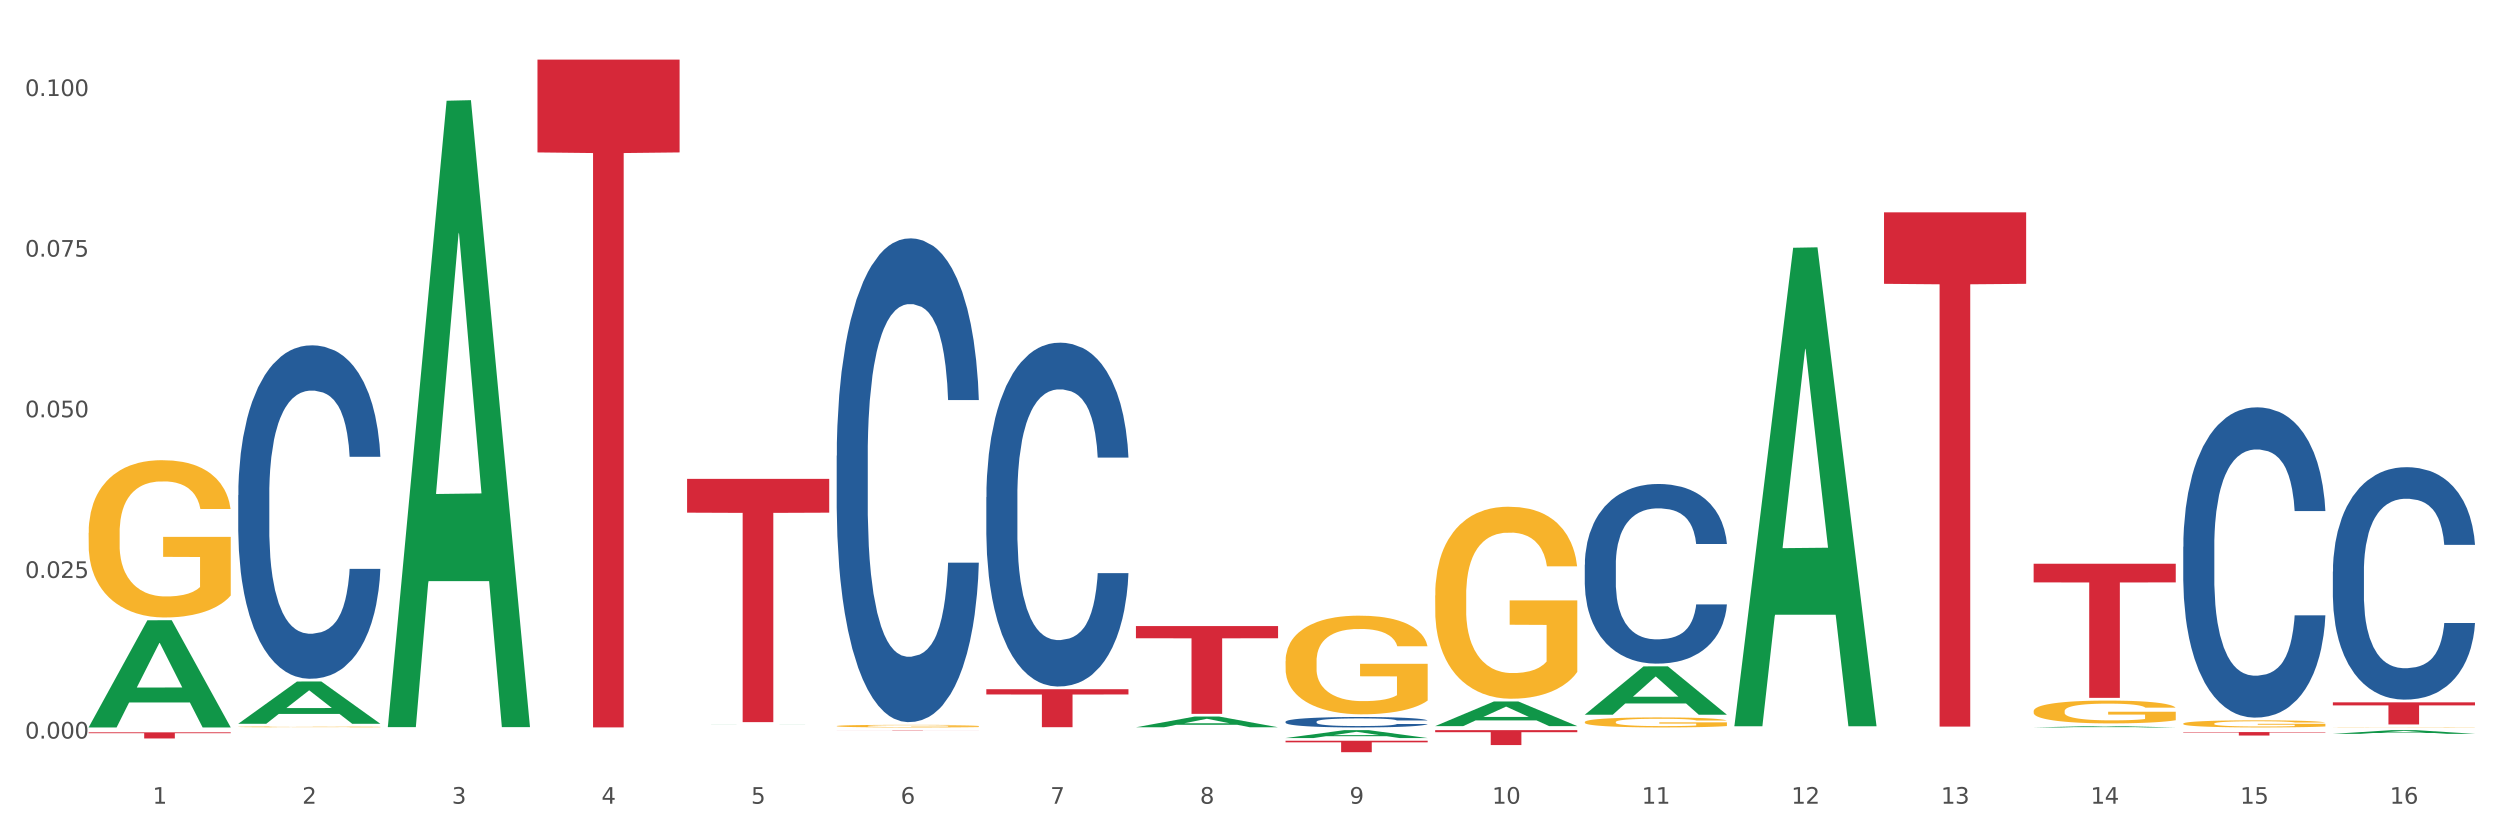 <?xml version="1.0" encoding="utf-8" standalone="no"?>
<!DOCTYPE svg PUBLIC "-//W3C//DTD SVG 1.1//EN"
  "http://www.w3.org/Graphics/SVG/1.1/DTD/svg11.dtd">
<svg xmlns:xlink="http://www.w3.org/1999/xlink" width="1080pt" height="360pt" viewBox="0 0 1080 360" xmlns="http://www.w3.org/2000/svg" version="1.1">
 <rect x="0" y="0" width="1080" height="360" fill="#333333" stroke="none"/>
 <defs>
  <style type="text/css">*{stroke-linejoin: round; stroke-linecap: butt}</style>
 </defs>
 <g id="figure_1">
  <g id="patch_1">
   <path d="M 0 360 
L 1080 360 
L 1080 0 
L 0 0 
z
" style="fill: #ffffff; stroke: #ffffff; stroke-linejoin: miter"/>
  </g>
  <g id="axes_1">
   <g id="matplotlib.axis_1">
    <g id="xtick_1">
     <g id="text_1">
      <!-- 1 -->
      <g style="fill: #4d4d4d" transform="translate(65.93 347.204) scale(0.096 -0.096)">
       <defs>
        <path id="DejaVuSans-31" d="M 794 531 
L 1825 531 
L 1825 4091 
L 703 3866 
L 703 4441 
L 1819 4666 
L 2450 4666 
L 2450 531 
L 3481 531 
L 3481 0 
L 794 0 
L 794 531 
z
" transform="scale(0.016)"/>
       </defs>
       <use xlink:href="#DejaVuSans-31"/>
      </g>
     </g>
    </g>
    <g id="xtick_2">
     <g id="text_2">
      <!-- 2 -->
      <g style="fill: #4d4d4d" transform="translate(130.565 347.204) scale(0.096 -0.096)">
       <defs>
        <path id="DejaVuSans-32" d="M 1228 531 
L 3431 531 
L 3431 0 
L 469 0 
L 469 531 
Q 828 903 1448 1529 
Q 2069 2156 2228 2338 
Q 2531 2678 2651 2914 
Q 2772 3150 2772 3378 
Q 2772 3750 2511 3984 
Q 2250 4219 1831 4219 
Q 1534 4219 1204 4116 
Q 875 4013 500 3803 
L 500 4441 
Q 881 4594 1212 4672 
Q 1544 4750 1819 4750 
Q 2544 4750 2975 4387 
Q 3406 4025 3406 3419 
Q 3406 3131 3298 2873 
Q 3191 2616 2906 2266 
Q 2828 2175 2409 1742 
Q 1991 1309 1228 531 
z
" transform="scale(0.016)"/>
       </defs>
       <use xlink:href="#DejaVuSans-32"/>
      </g>
     </g>
    </g>
    <g id="xtick_3">
     <g id="text_3">
      <!-- 3 -->
      <g style="fill: #4d4d4d" transform="translate(195.199 347.204) scale(0.096 -0.096)">
       <defs>
        <path id="DejaVuSans-33" d="M 2597 2516 
Q 3050 2419 3304 2112 
Q 3559 1806 3559 1356 
Q 3559 666 3084 287 
Q 2609 -91 1734 -91 
Q 1441 -91 1130 -33 
Q 819 25 488 141 
L 488 750 
Q 750 597 1062 519 
Q 1375 441 1716 441 
Q 2309 441 2620 675 
Q 2931 909 2931 1356 
Q 2931 1769 2642 2001 
Q 2353 2234 1838 2234 
L 1294 2234 
L 1294 2753 
L 1863 2753 
Q 2328 2753 2575 2939 
Q 2822 3125 2822 3475 
Q 2822 3834 2567 4026 
Q 2313 4219 1838 4219 
Q 1578 4219 1281 4162 
Q 984 4106 628 3988 
L 628 4550 
Q 988 4650 1302 4700 
Q 1616 4750 1894 4750 
Q 2613 4750 3031 4423 
Q 3450 4097 3450 3541 
Q 3450 3153 3228 2886 
Q 3006 2619 2597 2516 
z
" transform="scale(0.016)"/>
       </defs>
       <use xlink:href="#DejaVuSans-33"/>
      </g>
     </g>
    </g>
    <g id="xtick_4">
     <g id="text_4">
      <!-- 4 -->
      <g style="fill: #4d4d4d" transform="translate(259.833 347.204) scale(0.096 -0.096)">
       <defs>
        <path id="DejaVuSans-34" d="M 2419 4116 
L 825 1625 
L 2419 1625 
L 2419 4116 
z
M 2253 4666 
L 3047 4666 
L 3047 1625 
L 3713 1625 
L 3713 1100 
L 3047 1100 
L 3047 0 
L 2419 0 
L 2419 1100 
L 313 1100 
L 313 1709 
L 2253 4666 
z
" transform="scale(0.016)"/>
       </defs>
       <use xlink:href="#DejaVuSans-34"/>
      </g>
     </g>
    </g>
    <g id="xtick_5">
     <g id="text_5">
      <!-- 5 -->
      <g style="fill: #4d4d4d" transform="translate(324.467 347.204) scale(0.096 -0.096)">
       <defs>
        <path id="DejaVuSans-35" d="M 691 4666 
L 3169 4666 
L 3169 4134 
L 1269 4134 
L 1269 2991 
Q 1406 3038 1543 3061 
Q 1681 3084 1819 3084 
Q 2600 3084 3056 2656 
Q 3513 2228 3513 1497 
Q 3513 744 3044 326 
Q 2575 -91 1722 -91 
Q 1428 -91 1123 -41 
Q 819 9 494 109 
L 494 744 
Q 775 591 1075 516 
Q 1375 441 1709 441 
Q 2250 441 2565 725 
Q 2881 1009 2881 1497 
Q 2881 1984 2565 2268 
Q 2250 2553 1709 2553 
Q 1456 2553 1204 2497 
Q 953 2441 691 2322 
L 691 4666 
z
" transform="scale(0.016)"/>
       </defs>
       <use xlink:href="#DejaVuSans-35"/>
      </g>
     </g>
    </g>
    <g id="xtick_6">
     <g id="text_6">
      <!-- 6 -->
      <g style="fill: #4d4d4d" transform="translate(389.102 347.204) scale(0.096 -0.096)">
       <defs>
        <path id="DejaVuSans-36" d="M 2113 2584 
Q 1688 2584 1439 2293 
Q 1191 2003 1191 1497 
Q 1191 994 1439 701 
Q 1688 409 2113 409 
Q 2538 409 2786 701 
Q 3034 994 3034 1497 
Q 3034 2003 2786 2293 
Q 2538 2584 2113 2584 
z
M 3366 4563 
L 3366 3988 
Q 3128 4100 2886 4159 
Q 2644 4219 2406 4219 
Q 1781 4219 1451 3797 
Q 1122 3375 1075 2522 
Q 1259 2794 1537 2939 
Q 1816 3084 2150 3084 
Q 2853 3084 3261 2657 
Q 3669 2231 3669 1497 
Q 3669 778 3244 343 
Q 2819 -91 2113 -91 
Q 1303 -91 875 529 
Q 447 1150 447 2328 
Q 447 3434 972 4092 
Q 1497 4750 2381 4750 
Q 2619 4750 2861 4703 
Q 3103 4656 3366 4563 
z
" transform="scale(0.016)"/>
       </defs>
       <use xlink:href="#DejaVuSans-36"/>
      </g>
     </g>
    </g>
    <g id="xtick_7">
     <g id="text_7">
      <!-- 7 -->
      <g style="fill: #4d4d4d" transform="translate(453.736 347.204) scale(0.096 -0.096)">
       <defs>
        <path id="DejaVuSans-37" d="M 525 4666 
L 3525 4666 
L 3525 4397 
L 1831 0 
L 1172 0 
L 2766 4134 
L 525 4134 
L 525 4666 
z
" transform="scale(0.016)"/>
       </defs>
       <use xlink:href="#DejaVuSans-37"/>
      </g>
     </g>
    </g>
    <g id="xtick_8">
     <g id="text_8">
      <!-- 8 -->
      <g style="fill: #4d4d4d" transform="translate(518.37 347.204) scale(0.096 -0.096)">
       <defs>
        <path id="DejaVuSans-38" d="M 2034 2216 
Q 1584 2216 1326 1975 
Q 1069 1734 1069 1313 
Q 1069 891 1326 650 
Q 1584 409 2034 409 
Q 2484 409 2743 651 
Q 3003 894 3003 1313 
Q 3003 1734 2745 1975 
Q 2488 2216 2034 2216 
z
M 1403 2484 
Q 997 2584 770 2862 
Q 544 3141 544 3541 
Q 544 4100 942 4425 
Q 1341 4750 2034 4750 
Q 2731 4750 3128 4425 
Q 3525 4100 3525 3541 
Q 3525 3141 3298 2862 
Q 3072 2584 2669 2484 
Q 3125 2378 3379 2068 
Q 3634 1759 3634 1313 
Q 3634 634 3220 271 
Q 2806 -91 2034 -91 
Q 1263 -91 848 271 
Q 434 634 434 1313 
Q 434 1759 690 2068 
Q 947 2378 1403 2484 
z
M 1172 3481 
Q 1172 3119 1398 2916 
Q 1625 2713 2034 2713 
Q 2441 2713 2670 2916 
Q 2900 3119 2900 3481 
Q 2900 3844 2670 4047 
Q 2441 4250 2034 4250 
Q 1625 4250 1398 4047 
Q 1172 3844 1172 3481 
z
" transform="scale(0.016)"/>
       </defs>
       <use xlink:href="#DejaVuSans-38"/>
      </g>
     </g>
    </g>
    <g id="xtick_9">
     <g id="text_9">
      <!-- 9 -->
      <g style="fill: #4d4d4d" transform="translate(583.005 347.204) scale(0.096 -0.096)">
       <defs>
        <path id="DejaVuSans-39" d="M 703 97 
L 703 672 
Q 941 559 1184 500 
Q 1428 441 1663 441 
Q 2288 441 2617 861 
Q 2947 1281 2994 2138 
Q 2813 1869 2534 1725 
Q 2256 1581 1919 1581 
Q 1219 1581 811 2004 
Q 403 2428 403 3163 
Q 403 3881 828 4315 
Q 1253 4750 1959 4750 
Q 2769 4750 3195 4129 
Q 3622 3509 3622 2328 
Q 3622 1225 3098 567 
Q 2575 -91 1691 -91 
Q 1453 -91 1209 -44 
Q 966 3 703 97 
z
M 1959 2075 
Q 2384 2075 2632 2365 
Q 2881 2656 2881 3163 
Q 2881 3666 2632 3958 
Q 2384 4250 1959 4250 
Q 1534 4250 1286 3958 
Q 1038 3666 1038 3163 
Q 1038 2656 1286 2365 
Q 1534 2075 1959 2075 
z
" transform="scale(0.016)"/>
       </defs>
       <use xlink:href="#DejaVuSans-39"/>
      </g>
     </g>
    </g>
    <g id="xtick_10">
     <g id="text_10">
      <!-- 10 -->
      <g style="fill: #4d4d4d" transform="translate(644.585 347.204) scale(0.096 -0.096)">
       <defs>
        <path id="DejaVuSans-30" d="M 2034 4250 
Q 1547 4250 1301 3770 
Q 1056 3291 1056 2328 
Q 1056 1369 1301 889 
Q 1547 409 2034 409 
Q 2525 409 2770 889 
Q 3016 1369 3016 2328 
Q 3016 3291 2770 3770 
Q 2525 4250 2034 4250 
z
M 2034 4750 
Q 2819 4750 3233 4129 
Q 3647 3509 3647 2328 
Q 3647 1150 3233 529 
Q 2819 -91 2034 -91 
Q 1250 -91 836 529 
Q 422 1150 422 2328 
Q 422 3509 836 4129 
Q 1250 4750 2034 4750 
z
" transform="scale(0.016)"/>
       </defs>
       <use xlink:href="#DejaVuSans-31"/>
       <use xlink:href="#DejaVuSans-30" transform="translate(63.623 0)"/>
      </g>
     </g>
    </g>
    <g id="xtick_11">
     <g id="text_11">
      <!-- 11 -->
      <g style="fill: #4d4d4d" transform="translate(709.219 347.204) scale(0.096 -0.096)">
       <use xlink:href="#DejaVuSans-31"/>
       <use xlink:href="#DejaVuSans-31" transform="translate(63.623 0)"/>
      </g>
     </g>
    </g>
    <g id="xtick_12">
     <g id="text_12">
      <!-- 12 -->
      <g style="fill: #4d4d4d" transform="translate(773.854 347.204) scale(0.096 -0.096)">
       <use xlink:href="#DejaVuSans-31"/>
       <use xlink:href="#DejaVuSans-32" transform="translate(63.623 0)"/>
      </g>
     </g>
    </g>
    <g id="xtick_13">
     <g id="text_13">
      <!-- 13 -->
      <g style="fill: #4d4d4d" transform="translate(838.488 347.204) scale(0.096 -0.096)">
       <use xlink:href="#DejaVuSans-31"/>
       <use xlink:href="#DejaVuSans-33" transform="translate(63.623 0)"/>
      </g>
     </g>
    </g>
    <g id="xtick_14">
     <g id="text_14">
      <!-- 14 -->
      <g style="fill: #4d4d4d" transform="translate(903.122 347.204) scale(0.096 -0.096)">
       <use xlink:href="#DejaVuSans-31"/>
       <use xlink:href="#DejaVuSans-34" transform="translate(63.623 0)"/>
      </g>
     </g>
    </g>
    <g id="xtick_15">
     <g id="text_15">
      <!-- 15 -->
      <g style="fill: #4d4d4d" transform="translate(967.756 347.204) scale(0.096 -0.096)">
       <use xlink:href="#DejaVuSans-31"/>
       <use xlink:href="#DejaVuSans-35" transform="translate(63.623 0)"/>
      </g>
     </g>
    </g>
    <g id="xtick_16">
     <g id="text_16">
      <!-- 16 -->
      <g style="fill: #4d4d4d" transform="translate(1032.391 347.204) scale(0.096 -0.096)">
       <use xlink:href="#DejaVuSans-31"/>
       <use xlink:href="#DejaVuSans-36" transform="translate(63.623 0)"/>
      </g>
     </g>
    </g>
    <g id="xtick_17"/>
    <g id="xtick_18"/>
    <g id="xtick_19"/>
    <g id="xtick_20"/>
    <g id="xtick_21"/>
    <g id="xtick_22"/>
    <g id="xtick_23"/>
    <g id="xtick_24"/>
    <g id="xtick_25"/>
    <g id="xtick_26"/>
    <g id="xtick_27"/>
    <g id="xtick_28"/>
    <g id="xtick_29"/>
    <g id="xtick_30"/>
    <g id="xtick_31"/>
   </g>
   <g id="matplotlib.axis_2">
    <g id="ytick_1">
     <g id="text_17">
      <!-- 0.000 -->
      <g style="fill: #4d4d4d" transform="translate(10.8 319.065) scale(0.096 -0.096)">
       <defs>
        <path id="DejaVuSans-2e" d="M 684 794 
L 1344 794 
L 1344 0 
L 684 0 
L 684 794 
z
" transform="scale(0.016)"/>
       </defs>
       <use xlink:href="#DejaVuSans-30"/>
       <use xlink:href="#DejaVuSans-2e" transform="translate(63.623 0)"/>
       <use xlink:href="#DejaVuSans-30" transform="translate(95.41 0)"/>
       <use xlink:href="#DejaVuSans-30" transform="translate(159.033 0)"/>
       <use xlink:href="#DejaVuSans-30" transform="translate(222.656 0)"/>
      </g>
     </g>
    </g>
    <g id="ytick_2">
     <g id="text_18">
      <!-- 0.025 -->
      <g style="fill: #4d4d4d" transform="translate(10.8 249.667) scale(0.096 -0.096)">
       <use xlink:href="#DejaVuSans-30"/>
       <use xlink:href="#DejaVuSans-2e" transform="translate(63.623 0)"/>
       <use xlink:href="#DejaVuSans-30" transform="translate(95.41 0)"/>
       <use xlink:href="#DejaVuSans-32" transform="translate(159.033 0)"/>
       <use xlink:href="#DejaVuSans-35" transform="translate(222.656 0)"/>
      </g>
     </g>
    </g>
    <g id="ytick_3">
     <g id="text_19">
      <!-- 0.050 -->
      <g style="fill: #4d4d4d" transform="translate(10.8 180.269) scale(0.096 -0.096)">
       <use xlink:href="#DejaVuSans-30"/>
       <use xlink:href="#DejaVuSans-2e" transform="translate(63.623 0)"/>
       <use xlink:href="#DejaVuSans-30" transform="translate(95.41 0)"/>
       <use xlink:href="#DejaVuSans-35" transform="translate(159.033 0)"/>
       <use xlink:href="#DejaVuSans-30" transform="translate(222.656 0)"/>
      </g>
     </g>
    </g>
    <g id="ytick_4">
     <g id="text_20">
      <!-- 0.075 -->
      <g style="fill: #4d4d4d" transform="translate(10.8 110.871) scale(0.096 -0.096)">
       <use xlink:href="#DejaVuSans-30"/>
       <use xlink:href="#DejaVuSans-2e" transform="translate(63.623 0)"/>
       <use xlink:href="#DejaVuSans-30" transform="translate(95.41 0)"/>
       <use xlink:href="#DejaVuSans-37" transform="translate(159.033 0)"/>
       <use xlink:href="#DejaVuSans-35" transform="translate(222.656 0)"/>
      </g>
     </g>
    </g>
    <g id="ytick_5">
     <g id="text_21">
      <!-- 0.100 -->
      <g style="fill: #4d4d4d" transform="translate(10.8 41.473) scale(0.096 -0.096)">
       <use xlink:href="#DejaVuSans-30"/>
       <use xlink:href="#DejaVuSans-2e" transform="translate(63.623 0)"/>
       <use xlink:href="#DejaVuSans-31" transform="translate(95.41 0)"/>
       <use xlink:href="#DejaVuSans-30" transform="translate(159.033 0)"/>
       <use xlink:href="#DejaVuSans-30" transform="translate(222.656 0)"/>
      </g>
     </g>
    </g>
    <g id="ytick_6"/>
    <g id="ytick_7"/>
    <g id="ytick_8"/>
    <g id="ytick_9"/>
   </g>
   <g id="PolyCollection_1">
    <path d="M 38.283 314.172 
L 38.346 314.128 
L 63.667 267.959 
L 74.175 267.915 
L 99.686 314.259 
L 87.532 314.259 
L 82.024 303.467 
L 55.881 303.467 
L 55.691 303.641 
L 50.374 314.259 
L 38.283 314.259 
L 38.283 314.172 
L 59.173 297.027 
L 78.733 296.983 
L 69.048 277.793 
L 68.921 277.706 
L 68.794 277.837 
L 59.109 296.983 
L 59.173 297.027 
L 38.283 314.172 
z
" clip-path="url(#pfbbd140113)" style="fill: #109648"/>
    <path d="M 38.283 230.2 
L 38.355 230.138 
L 38.355 227.904 
L 38.5 225.98 
L 39.225 221.325 
L 40.313 217.477 
L 41.11 215.429 
L 41.908 213.753 
L 42.85 212.078 
L 44.01 210.34 
L 46.112 207.795 
L 47.417 206.492 
L 49.012 205.126 
L 51.912 203.14 
L 54.014 202.023 
L 56.189 201.092 
L 59.741 199.975 
L 62.061 199.478 
L 64.526 199.106 
L 67.498 198.858 
L 69.745 198.796 
L 74.675 198.982 
L 78.88 199.54 
L 80.91 199.975 
L 83.519 200.72 
L 84.897 201.216 
L 87.144 202.209 
L 89.464 203.513 
L 91.059 204.63 
L 93.451 206.74 
L 95.263 208.85 
L 96.931 211.457 
L 97.801 213.257 
L 98.453 214.933 
L 99.033 216.857 
L 99.613 219.898 
L 86.564 219.898 
L 86.057 217.725 
L 85.259 215.677 
L 84.099 213.691 
L 83.084 212.45 
L 81.345 210.898 
L 79.75 209.905 
L 78.082 209.16 
L 76.052 208.54 
L 74.458 208.23 
L 72.21 207.981 
L 67.788 208.043 
L 64.816 208.54 
L 62.786 209.16 
L 61.481 209.719 
L 60.321 210.34 
L 59.016 211.209 
L 57.494 212.512 
L 56.407 213.691 
L 55.319 215.181 
L 54.449 216.67 
L 53.652 218.408 
L 52.999 220.27 
L 52.492 222.194 
L 52.057 224.553 
L 51.694 228.463 
L 51.694 236.966 
L 51.839 238.89 
L 52.202 241.434 
L 52.637 243.358 
L 53.362 245.655 
L 54.014 247.206 
L 55.247 249.441 
L 56.624 251.303 
L 57.711 252.482 
L 58.799 253.475 
L 60.684 254.84 
L 62.786 255.957 
L 64.598 256.64 
L 67.063 257.261 
L 68.731 257.509 
L 70.18 257.633 
L 73.733 257.633 
L 76.27 257.447 
L 79.097 257.012 
L 81.272 256.454 
L 83.084 255.771 
L 85.114 254.654 
L 86.419 253.599 
L 86.419 240.627 
L 70.47 240.565 
L 70.47 231.938 
L 99.686 231.938 
L 99.686 257.261 
L 98.453 258.564 
L 97.076 259.743 
L 95.626 260.798 
L 93.451 262.102 
L 90.841 263.343 
L 88.521 264.212 
L 86.057 264.957 
L 83.157 265.639 
L 79.387 266.26 
L 77.067 266.508 
L 74.168 266.695 
L 70.76 266.757 
L 67.788 266.633 
L 64.888 266.322 
L 61.844 265.764 
L 58.871 264.957 
L 56.624 264.15 
L 54.377 263.157 
L 51.984 261.854 
L 50.1 260.612 
L 48.65 259.495 
L 47.055 258.068 
L 45.315 256.206 
L 44.01 254.53 
L 42.85 252.792 
L 41.618 250.558 
L 40.748 248.634 
L 39.878 246.213 
L 39.37 244.413 
L 38.79 241.62 
L 38.355 237.71 
L 38.283 230.2 
z
" clip-path="url(#pfbbd140113)" style="fill: #f7b32b"/>
    <path d="M 102.917 314.009 
L 102.99 314.008 
L 102.99 313.997 
L 103.135 313.987 
L 103.86 313.963 
L 104.947 313.943 
L 105.745 313.932 
L 106.542 313.923 
L 107.484 313.914 
L 108.644 313.905 
L 110.747 313.892 
L 112.052 313.885 
L 113.646 313.878 
L 116.546 313.868 
L 118.649 313.862 
L 120.823 313.857 
L 124.376 313.851 
L 126.695 313.849 
L 129.16 313.847 
L 132.132 313.846 
L 134.38 313.845 
L 139.309 313.846 
L 143.514 313.849 
L 145.544 313.851 
L 148.154 313.855 
L 149.531 313.858 
L 151.778 313.863 
L 154.098 313.87 
L 155.693 313.876 
L 158.085 313.887 
L 159.898 313.898 
L 161.565 313.911 
L 162.435 313.921 
L 163.087 313.929 
L 163.667 313.939 
L 164.247 313.955 
L 151.198 313.955 
L 150.691 313.944 
L 149.894 313.933 
L 148.734 313.923 
L 147.719 313.916 
L 145.979 313.908 
L 144.384 313.903 
L 142.717 313.899 
L 140.687 313.896 
L 139.092 313.894 
L 136.845 313.893 
L 132.422 313.893 
L 129.45 313.896 
L 127.42 313.899 
L 126.115 313.902 
L 124.956 313.905 
L 123.651 313.91 
L 122.128 313.917 
L 121.041 313.923 
L 119.953 313.931 
L 119.083 313.938 
L 118.286 313.947 
L 117.634 313.957 
L 117.126 313.967 
L 116.691 313.979 
L 116.329 314 
L 116.329 314.044 
L 116.474 314.054 
L 116.836 314.067 
L 117.271 314.077 
L 117.996 314.089 
L 118.649 314.097 
L 119.881 314.109 
L 121.258 314.119 
L 122.346 314.125 
L 123.433 314.13 
L 125.318 314.137 
L 127.42 314.143 
L 129.233 314.146 
L 131.697 314.15 
L 133.365 314.151 
L 134.815 314.151 
L 138.367 314.151 
L 140.904 314.15 
L 143.732 314.148 
L 145.906 314.145 
L 147.719 314.142 
L 149.749 314.136 
L 151.053 314.13 
L 151.053 314.063 
L 135.105 314.063 
L 135.105 314.018 
L 164.32 314.018 
L 164.32 314.15 
L 163.087 314.156 
L 161.71 314.162 
L 160.26 314.168 
L 158.085 314.175 
L 155.476 314.181 
L 153.156 314.186 
L 150.691 314.19 
L 147.791 314.193 
L 144.022 314.196 
L 141.702 314.198 
L 138.802 314.199 
L 135.395 314.199 
L 132.422 314.198 
L 129.523 314.197 
L 126.478 314.194 
L 123.506 314.19 
L 121.258 314.185 
L 119.011 314.18 
L 116.619 314.173 
L 114.734 314.167 
L 113.284 314.161 
L 111.689 314.154 
L 109.949 314.144 
L 108.644 314.135 
L 107.484 314.126 
L 106.252 314.115 
L 105.382 314.105 
L 104.512 314.092 
L 104.005 314.083 
L 103.425 314.068 
L 102.99 314.048 
L 102.917 314.009 
z
" clip-path="url(#pfbbd140113)" style="fill: #f7b32b"/>
    <path d="M 361.454 313.652 
L 361.527 313.651 
L 361.527 313.614 
L 361.672 313.582 
L 362.397 313.504 
L 363.484 313.44 
L 364.282 313.406 
L 365.079 313.378 
L 366.022 313.351 
L 367.182 313.322 
L 369.284 313.28 
L 370.589 313.258 
L 372.184 313.235 
L 375.083 313.202 
L 377.186 313.184 
L 379.361 313.168 
L 382.913 313.15 
L 385.233 313.141 
L 387.697 313.135 
L 390.67 313.131 
L 392.917 313.13 
L 397.847 313.133 
L 402.051 313.142 
L 404.081 313.15 
L 406.691 313.162 
L 408.068 313.17 
L 410.316 313.187 
L 412.635 313.208 
L 414.23 313.227 
L 416.623 313.262 
L 418.435 313.297 
L 420.102 313.34 
L 420.972 313.37 
L 421.625 313.398 
L 422.205 313.43 
L 422.785 313.481 
L 409.736 313.481 
L 409.228 313.444 
L 408.431 313.41 
L 407.271 313.377 
L 406.256 313.357 
L 404.516 313.331 
L 402.921 313.315 
L 401.254 313.302 
L 399.224 313.292 
L 397.629 313.287 
L 395.382 313.283 
L 390.96 313.284 
L 387.987 313.292 
L 385.958 313.302 
L 384.653 313.311 
L 383.493 313.322 
L 382.188 313.336 
L 380.665 313.358 
L 379.578 313.377 
L 378.491 313.402 
L 377.621 313.427 
L 376.823 313.456 
L 376.171 313.487 
L 375.663 313.519 
L 375.228 313.558 
L 374.866 313.623 
L 374.866 313.764 
L 375.011 313.796 
L 375.373 313.838 
L 375.808 313.87 
L 376.533 313.908 
L 377.186 313.934 
L 378.418 313.971 
L 379.796 314.002 
L 380.883 314.022 
L 381.97 314.038 
L 383.855 314.061 
L 385.958 314.079 
L 387.77 314.091 
L 390.235 314.101 
L 391.902 314.105 
L 393.352 314.107 
L 396.904 314.107 
L 399.441 314.104 
L 402.269 314.097 
L 404.444 314.088 
L 406.256 314.076 
L 408.286 314.058 
L 409.591 314.04 
L 409.591 313.825 
L 393.642 313.824 
L 393.642 313.681 
L 422.857 313.681 
L 422.857 314.101 
L 421.625 314.123 
L 420.247 314.142 
L 418.797 314.16 
L 416.623 314.182 
L 414.013 314.202 
L 411.693 314.217 
L 409.228 314.229 
L 406.328 314.24 
L 402.559 314.251 
L 400.239 314.255 
L 397.339 314.258 
L 393.932 314.259 
L 390.96 314.257 
L 388.06 314.252 
L 385.015 314.242 
L 382.043 314.229 
L 379.796 314.216 
L 377.548 314.199 
L 375.156 314.177 
L 373.271 314.157 
L 371.821 314.138 
L 370.226 314.115 
L 368.486 314.084 
L 367.182 314.056 
L 366.022 314.027 
L 364.789 313.99 
L 363.919 313.958 
L 363.049 313.918 
L 362.542 313.888 
L 361.962 313.841 
L 361.527 313.776 
L 361.454 313.652 
z
" clip-path="url(#pfbbd140113)" style="fill: #f7b32b"/>
    <path d="M 555.357 285.659 
L 555.43 285.62 
L 555.43 284.219 
L 555.575 283.012 
L 556.3 280.093 
L 557.387 277.679 
L 558.185 276.395 
L 558.982 275.344 
L 559.924 274.293 
L 561.084 273.203 
L 563.187 271.607 
L 564.492 270.789 
L 566.086 269.933 
L 568.986 268.688 
L 571.089 267.987 
L 573.263 267.403 
L 576.816 266.702 
L 579.135 266.391 
L 581.6 266.157 
L 584.573 266.002 
L 586.82 265.963 
L 591.749 266.079 
L 595.954 266.43 
L 597.984 266.702 
L 600.594 267.169 
L 601.971 267.481 
L 604.218 268.104 
L 606.538 268.921 
L 608.133 269.622 
L 610.525 270.945 
L 612.338 272.269 
L 614.005 273.904 
L 614.875 275.032 
L 615.528 276.083 
L 616.107 277.29 
L 616.687 279.197 
L 603.638 279.197 
L 603.131 277.835 
L 602.334 276.55 
L 601.174 275.305 
L 600.159 274.526 
L 598.419 273.553 
L 596.824 272.93 
L 595.157 272.463 
L 593.127 272.074 
L 591.532 271.879 
L 589.285 271.724 
L 584.862 271.763 
L 581.89 272.074 
L 579.86 272.463 
L 578.555 272.814 
L 577.396 273.203 
L 576.091 273.748 
L 574.568 274.565 
L 573.481 275.305 
L 572.393 276.239 
L 571.524 277.173 
L 570.726 278.263 
L 570.074 279.431 
L 569.566 280.638 
L 569.131 282.117 
L 568.769 284.569 
L 568.769 289.902 
L 568.914 291.109 
L 569.276 292.704 
L 569.711 293.911 
L 570.436 295.351 
L 571.089 296.325 
L 572.321 297.726 
L 573.698 298.894 
L 574.786 299.633 
L 575.873 300.256 
L 577.758 301.112 
L 579.86 301.813 
L 581.673 302.241 
L 584.138 302.63 
L 585.805 302.786 
L 587.255 302.864 
L 590.807 302.864 
L 593.344 302.747 
L 596.172 302.475 
L 598.346 302.124 
L 600.159 301.696 
L 602.189 300.996 
L 603.494 300.334 
L 603.494 292.198 
L 587.545 292.16 
L 587.545 286.749 
L 616.76 286.749 
L 616.76 302.63 
L 615.528 303.448 
L 614.15 304.187 
L 612.7 304.849 
L 610.525 305.667 
L 607.916 306.445 
L 605.596 306.99 
L 603.131 307.457 
L 600.231 307.885 
L 596.462 308.275 
L 594.142 308.43 
L 591.242 308.547 
L 587.835 308.586 
L 584.862 308.508 
L 581.963 308.314 
L 578.918 307.963 
L 575.946 307.457 
L 573.698 306.951 
L 571.451 306.328 
L 569.059 305.511 
L 567.174 304.732 
L 565.724 304.032 
L 564.129 303.136 
L 562.389 301.969 
L 561.084 300.918 
L 559.924 299.828 
L 558.692 298.427 
L 557.822 297.22 
L 556.952 295.702 
L 556.445 294.573 
L 555.865 292.821 
L 555.43 290.369 
L 555.357 285.659 
z
" clip-path="url(#pfbbd140113)" style="fill: #f7b32b"/>
    <path d="M 619.992 257.237 
L 620.064 257.161 
L 620.064 254.434 
L 620.209 252.085 
L 620.934 246.403 
L 622.021 241.706 
L 622.819 239.205 
L 623.616 237.16 
L 624.559 235.114 
L 625.719 232.993 
L 627.821 229.887 
L 629.126 228.296 
L 630.721 226.629 
L 633.621 224.205 
L 635.723 222.841 
L 637.898 221.705 
L 641.45 220.341 
L 643.77 219.735 
L 646.235 219.28 
L 649.207 218.977 
L 651.454 218.901 
L 656.384 219.129 
L 660.588 219.811 
L 662.618 220.341 
L 665.228 221.25 
L 666.605 221.856 
L 668.853 223.068 
L 671.173 224.659 
L 672.767 226.023 
L 675.16 228.599 
L 676.972 231.175 
L 678.639 234.357 
L 679.509 236.554 
L 680.162 238.599 
L 680.742 240.948 
L 681.322 244.66 
L 668.273 244.66 
L 667.765 242.009 
L 666.968 239.509 
L 665.808 237.084 
L 664.793 235.569 
L 663.053 233.675 
L 661.458 232.463 
L 659.791 231.554 
L 657.761 230.796 
L 656.166 230.417 
L 653.919 230.114 
L 649.497 230.19 
L 646.525 230.796 
L 644.495 231.554 
L 643.19 232.235 
L 642.03 232.993 
L 640.725 234.054 
L 639.203 235.645 
L 638.115 237.084 
L 637.028 238.902 
L 636.158 240.721 
L 635.36 242.842 
L 634.708 245.115 
L 634.201 247.463 
L 633.766 250.342 
L 633.403 255.115 
L 633.403 265.495 
L 633.548 267.843 
L 633.911 270.95 
L 634.346 273.298 
L 635.07 276.101 
L 635.723 277.995 
L 636.955 280.723 
L 638.333 282.996 
L 639.42 284.435 
L 640.508 285.647 
L 642.392 287.314 
L 644.495 288.678 
L 646.307 289.511 
L 648.772 290.269 
L 650.439 290.572 
L 651.889 290.723 
L 655.441 290.723 
L 657.979 290.496 
L 660.806 289.966 
L 662.981 289.284 
L 664.793 288.45 
L 666.823 287.087 
L 668.128 285.799 
L 668.128 269.965 
L 652.179 269.889 
L 652.179 259.358 
L 681.394 259.358 
L 681.394 290.269 
L 680.162 291.86 
L 678.784 293.299 
L 677.335 294.587 
L 675.16 296.178 
L 672.55 297.693 
L 670.23 298.754 
L 667.765 299.663 
L 664.866 300.496 
L 661.096 301.254 
L 658.776 301.557 
L 655.876 301.784 
L 652.469 301.86 
L 649.497 301.709 
L 646.597 301.33 
L 643.552 300.648 
L 640.58 299.663 
L 638.333 298.678 
L 636.085 297.466 
L 633.693 295.875 
L 631.808 294.36 
L 630.358 292.996 
L 628.763 291.254 
L 627.024 288.981 
L 625.719 286.935 
L 624.559 284.814 
L 623.326 282.086 
L 622.456 279.738 
L 621.587 276.783 
L 621.079 274.586 
L 620.499 271.177 
L 620.064 266.404 
L 619.992 257.237 
z
" clip-path="url(#pfbbd140113)" style="fill: #f7b32b"/>
    <path d="M 684.626 311.929 
L 684.698 311.925 
L 684.698 311.782 
L 684.843 311.66 
L 685.568 311.363 
L 686.656 311.118 
L 687.453 310.987 
L 688.251 310.88 
L 689.193 310.773 
L 690.353 310.663 
L 692.455 310.5 
L 693.76 310.417 
L 695.355 310.33 
L 698.255 310.204 
L 700.357 310.132 
L 702.532 310.073 
L 706.084 310.002 
L 708.404 309.97 
L 710.869 309.946 
L 713.841 309.931 
L 716.088 309.927 
L 721.018 309.939 
L 725.223 309.974 
L 727.253 310.002 
L 729.862 310.049 
L 731.24 310.081 
L 733.487 310.144 
L 735.807 310.227 
L 737.402 310.299 
L 739.794 310.433 
L 741.606 310.568 
L 743.274 310.734 
L 744.144 310.848 
L 744.796 310.955 
L 745.376 311.078 
L 745.956 311.272 
L 732.907 311.272 
L 732.4 311.133 
L 731.602 311.003 
L 730.442 310.876 
L 729.427 310.797 
L 727.687 310.698 
L 726.093 310.635 
L 724.425 310.587 
L 722.395 310.548 
L 720.801 310.528 
L 718.553 310.512 
L 714.131 310.516 
L 711.159 310.548 
L 709.129 310.587 
L 707.824 310.623 
L 706.664 310.663 
L 705.359 310.718 
L 703.837 310.801 
L 702.749 310.876 
L 701.662 310.971 
L 700.792 311.066 
L 699.995 311.177 
L 699.342 311.296 
L 698.835 311.418 
L 698.4 311.569 
L 698.037 311.818 
L 698.037 312.36 
L 698.182 312.482 
L 698.545 312.645 
L 698.98 312.767 
L 699.705 312.914 
L 700.357 313.013 
L 701.59 313.155 
L 702.967 313.274 
L 704.054 313.349 
L 705.142 313.412 
L 707.027 313.499 
L 709.129 313.57 
L 710.941 313.614 
L 713.406 313.654 
L 715.074 313.669 
L 716.523 313.677 
L 720.076 313.677 
L 722.613 313.665 
L 725.44 313.638 
L 727.615 313.602 
L 729.427 313.559 
L 731.457 313.487 
L 732.762 313.42 
L 732.762 312.593 
L 716.813 312.589 
L 716.813 312.039 
L 746.029 312.039 
L 746.029 313.654 
L 744.796 313.737 
L 743.419 313.812 
L 741.969 313.879 
L 739.794 313.962 
L 737.184 314.041 
L 734.864 314.097 
L 732.4 314.144 
L 729.5 314.188 
L 725.73 314.227 
L 723.41 314.243 
L 720.511 314.255 
L 717.103 314.259 
L 714.131 314.251 
L 711.231 314.231 
L 708.187 314.196 
L 705.214 314.144 
L 702.967 314.093 
L 700.72 314.029 
L 698.327 313.946 
L 696.442 313.867 
L 694.993 313.796 
L 693.398 313.705 
L 691.658 313.586 
L 690.353 313.479 
L 689.193 313.369 
L 687.961 313.226 
L 687.091 313.104 
L 686.221 312.949 
L 685.713 312.835 
L 685.133 312.657 
L 684.698 312.407 
L 684.626 311.929 
z
" clip-path="url(#pfbbd140113)" style="fill: #f7b32b"/>
    <path d="M 878.529 307.206 
L 878.601 307.197 
L 878.601 306.873 
L 878.746 306.594 
L 879.471 305.918 
L 880.559 305.36 
L 881.356 305.063 
L 882.154 304.82 
L 883.096 304.576 
L 884.256 304.324 
L 886.358 303.955 
L 887.663 303.766 
L 889.258 303.568 
L 892.158 303.28 
L 894.26 303.118 
L 896.435 302.983 
L 899.987 302.82 
L 902.307 302.748 
L 904.772 302.694 
L 907.744 302.658 
L 909.991 302.649 
L 914.921 302.676 
L 919.126 302.757 
L 921.155 302.82 
L 923.765 302.929 
L 925.143 303.001 
L 927.39 303.145 
L 929.71 303.334 
L 931.305 303.496 
L 933.697 303.802 
L 935.509 304.108 
L 937.177 304.486 
L 938.047 304.748 
L 938.699 304.991 
L 939.279 305.27 
L 939.859 305.711 
L 926.81 305.711 
L 926.303 305.396 
L 925.505 305.099 
L 924.345 304.811 
L 923.33 304.63 
L 921.59 304.405 
L 919.996 304.261 
L 918.328 304.153 
L 916.298 304.063 
L 914.703 304.018 
L 912.456 303.982 
L 908.034 303.991 
L 905.062 304.063 
L 903.032 304.153 
L 901.727 304.234 
L 900.567 304.324 
L 899.262 304.45 
L 897.74 304.639 
L 896.652 304.811 
L 895.565 305.027 
L 894.695 305.243 
L 893.898 305.495 
L 893.245 305.765 
L 892.738 306.044 
L 892.303 306.386 
L 891.94 306.954 
L 891.94 308.187 
L 892.085 308.467 
L 892.448 308.836 
L 892.883 309.115 
L 893.608 309.448 
L 894.26 309.673 
L 895.492 309.997 
L 896.87 310.268 
L 897.957 310.439 
L 899.045 310.583 
L 900.93 310.781 
L 903.032 310.943 
L 904.844 311.042 
L 907.309 311.132 
L 908.976 311.168 
L 910.426 311.186 
L 913.978 311.186 
L 916.516 311.159 
L 919.343 311.096 
L 921.518 311.015 
L 923.33 310.916 
L 925.36 310.754 
L 926.665 310.601 
L 926.665 308.719 
L 910.716 308.71 
L 910.716 307.458 
L 939.931 307.458 
L 939.931 311.132 
L 938.699 311.321 
L 937.322 311.492 
L 935.872 311.645 
L 933.697 311.835 
L 931.087 312.015 
L 928.767 312.141 
L 926.303 312.249 
L 923.403 312.348 
L 919.633 312.438 
L 917.313 312.474 
L 914.413 312.501 
L 911.006 312.51 
L 908.034 312.492 
L 905.134 312.447 
L 902.089 312.366 
L 899.117 312.249 
L 896.87 312.132 
L 894.623 311.988 
L 892.23 311.799 
L 890.345 311.618 
L 888.895 311.456 
L 887.301 311.249 
L 885.561 310.979 
L 884.256 310.736 
L 883.096 310.484 
L 881.864 310.16 
L 880.994 309.88 
L 880.124 309.529 
L 879.616 309.268 
L 879.036 308.863 
L 878.601 308.296 
L 878.529 307.206 
z
" clip-path="url(#pfbbd140113)" style="fill: #f7b32b"/>
    <path d="M 1007.797 314.189 
L 1007.87 314.188 
L 1007.87 314.184 
L 1008.015 314.18 
L 1008.74 314.172 
L 1009.827 314.164 
L 1010.625 314.16 
L 1011.422 314.157 
L 1012.365 314.154 
L 1013.524 314.15 
L 1015.627 314.146 
L 1016.932 314.143 
L 1018.527 314.14 
L 1021.426 314.137 
L 1023.529 314.134 
L 1025.703 314.133 
L 1029.256 314.131 
L 1031.576 314.13 
L 1034.04 314.129 
L 1037.013 314.128 
L 1039.26 314.128 
L 1044.19 314.129 
L 1048.394 314.13 
L 1050.424 314.131 
L 1053.034 314.132 
L 1054.411 314.133 
L 1056.659 314.135 
L 1058.978 314.137 
L 1060.573 314.139 
L 1062.966 314.144 
L 1064.778 314.148 
L 1066.445 314.153 
L 1067.315 314.156 
L 1067.968 314.159 
L 1068.548 314.163 
L 1069.128 314.169 
L 1056.079 314.169 
L 1055.571 314.165 
L 1054.774 314.161 
L 1053.614 314.157 
L 1052.599 314.154 
L 1050.859 314.152 
L 1049.264 314.15 
L 1047.597 314.148 
L 1045.567 314.147 
L 1043.972 314.146 
L 1041.725 314.146 
L 1037.303 314.146 
L 1034.33 314.147 
L 1032.3 314.148 
L 1030.996 314.149 
L 1029.836 314.15 
L 1028.531 314.152 
L 1027.008 314.155 
L 1025.921 314.157 
L 1024.834 314.16 
L 1023.964 314.163 
L 1023.166 314.166 
L 1022.514 314.17 
L 1022.006 314.173 
L 1021.571 314.178 
L 1021.209 314.185 
L 1021.209 314.202 
L 1021.354 314.205 
L 1021.716 314.21 
L 1022.151 314.214 
L 1022.876 314.218 
L 1023.529 314.221 
L 1024.761 314.226 
L 1026.138 314.229 
L 1027.226 314.231 
L 1028.313 314.233 
L 1030.198 314.236 
L 1032.3 314.238 
L 1034.113 314.239 
L 1036.578 314.241 
L 1038.245 314.241 
L 1039.695 314.241 
L 1043.247 314.241 
L 1045.784 314.241 
L 1048.612 314.24 
L 1050.786 314.239 
L 1052.599 314.238 
L 1054.629 314.236 
L 1055.934 314.234 
L 1055.934 314.209 
L 1039.985 314.209 
L 1039.985 314.192 
L 1069.2 314.192 
L 1069.2 314.241 
L 1067.968 314.243 
L 1066.59 314.245 
L 1065.14 314.247 
L 1062.966 314.25 
L 1060.356 314.252 
L 1058.036 314.254 
L 1055.571 314.255 
L 1052.671 314.257 
L 1048.902 314.258 
L 1046.582 314.258 
L 1043.682 314.259 
L 1040.275 314.259 
L 1037.303 314.259 
L 1034.403 314.258 
L 1031.358 314.257 
L 1028.386 314.255 
L 1026.138 314.254 
L 1023.891 314.252 
L 1021.499 314.249 
L 1019.614 314.247 
L 1018.164 314.245 
L 1016.569 314.242 
L 1014.829 314.239 
L 1013.524 314.235 
L 1012.365 314.232 
L 1011.132 314.228 
L 1010.262 314.224 
L 1009.392 314.219 
L 1008.885 314.216 
L 1008.305 314.211 
L 1007.87 314.203 
L 1007.797 314.189 
z
" clip-path="url(#pfbbd140113)" style="fill: #f7b32b"/>
    <path d="M 38.283 316.37 
L 99.686 316.37 
L 99.686 316.74 
L 75.532 316.742 
L 75.532 319.031 
L 62.291 319.031 
L 62.291 316.742 
L 38.283 316.74 
L 38.283 316.372 
L 38.283 316.37 
z
" clip-path="url(#pfbbd140113)" style="fill: #d62839"/>
    <path d="M 102.917 213.904 
L 102.99 213.772 
L 102.99 210.089 
L 103.208 205.09 
L 104.006 195.88 
L 105.022 188.908 
L 106.764 180.751 
L 107.708 177.33 
L 108.941 173.515 
L 111.482 167.332 
L 114.385 162.069 
L 116.417 159.175 
L 117.941 157.333 
L 121.353 154.044 
L 123.312 152.597 
L 125.344 151.413 
L 127.086 150.624 
L 129.99 149.703 
L 132.312 149.308 
L 134.998 149.176 
L 137.248 149.308 
L 140.223 149.834 
L 144.578 151.413 
L 146.247 152.334 
L 148.497 153.913 
L 150.82 156.018 
L 152.707 158.123 
L 154.884 161.148 
L 157.134 165.095 
L 159.312 170.095 
L 160.836 174.699 
L 162.07 179.567 
L 163.159 185.487 
L 163.957 191.933 
L 164.32 197.327 
L 151.038 197.327 
L 150.675 192.46 
L 149.949 187.197 
L 149.223 183.645 
L 148.425 180.751 
L 147.191 177.462 
L 146.102 175.357 
L 144.288 172.857 
L 142.618 171.279 
L 141.239 170.358 
L 139.57 169.568 
L 136.014 168.779 
L 133.473 168.779 
L 131.877 169.042 
L 129.917 169.7 
L 128.248 170.621 
L 126.288 172.199 
L 124.764 173.91 
L 123.24 176.146 
L 122.369 177.725 
L 121.062 180.619 
L 120.191 182.987 
L 119.03 187.066 
L 118.377 189.96 
L 117.216 197.459 
L 116.707 202.985 
L 116.49 206.8 
L 116.345 211.01 
L 116.345 231.533 
L 116.78 240.742 
L 117.143 244.689 
L 117.724 249.162 
L 118.812 254.951 
L 120.409 260.608 
L 122.078 264.686 
L 123.457 267.186 
L 124.764 269.028 
L 126.07 270.475 
L 127.667 271.79 
L 128.973 272.58 
L 130.933 273.369 
L 133.256 273.764 
L 135.07 273.764 
L 138.772 273.106 
L 140.441 272.448 
L 142.038 271.527 
L 143.78 270.08 
L 145.159 268.501 
L 145.957 267.317 
L 147.264 264.818 
L 148.28 262.187 
L 149.151 259.161 
L 149.731 256.53 
L 150.385 252.583 
L 150.893 248.11 
L 151.038 245.742 
L 164.32 245.742 
L 164.03 250.478 
L 163.521 255.082 
L 162.505 261.266 
L 161.707 264.818 
L 160.473 269.159 
L 159.167 272.843 
L 157.352 276.921 
L 155.683 279.947 
L 153.941 282.578 
L 152.054 284.947 
L 148.643 288.236 
L 147.409 289.156 
L 144.796 290.735 
L 142.764 291.656 
L 139.788 292.577 
L 136.74 293.103 
L 133.546 293.235 
L 130.715 292.972 
L 127.594 292.182 
L 125.635 291.393 
L 123.457 290.209 
L 120.917 288.367 
L 118.522 286.131 
L 116.272 283.499 
L 114.167 280.473 
L 112.208 277.053 
L 109.667 271.396 
L 107.78 265.87 
L 106.401 260.739 
L 105.458 256.398 
L 104.514 250.872 
L 104.006 247.057 
L 103.208 237.848 
L 102.917 229.297 
L 102.917 213.904 
z
" clip-path="url(#pfbbd140113)" style="fill: #255c99"/>
    <path d="M 232.186 25.759 
L 293.588 25.759 
L 293.588 65.847 
L 269.435 66.118 
L 269.435 314.228 
L 256.194 314.228 
L 256.194 66.118 
L 232.186 65.847 
L 232.186 26.03 
L 232.186 25.759 
z
" clip-path="url(#pfbbd140113)" style="fill: #d62839"/>
    <path d="M 361.454 315.472 
L 422.857 315.472 
L 422.857 315.491 
L 398.703 315.491 
L 398.703 315.606 
L 385.463 315.606 
L 385.463 315.491 
L 361.454 315.491 
L 361.454 315.472 
L 361.454 315.472 
z
" clip-path="url(#pfbbd140113)" style="fill: #d62839"/>
    <path d="M 426.089 297.737 
L 487.491 297.737 
L 487.491 300.017 
L 463.338 300.033 
L 463.338 314.144 
L 450.097 314.144 
L 450.097 300.033 
L 426.089 300.017 
L 426.089 297.753 
L 426.089 297.737 
z
" clip-path="url(#pfbbd140113)" style="fill: #d62839"/>
    <path d="M 490.723 270.45 
L 552.126 270.45 
L 552.126 275.721 
L 527.972 275.757 
L 527.972 308.382 
L 514.731 308.382 
L 514.731 275.757 
L 490.723 275.721 
L 490.723 270.485 
L 490.723 270.45 
z
" clip-path="url(#pfbbd140113)" style="fill: #d62839"/>
    <path d="M 555.357 319.996 
L 616.76 319.996 
L 616.76 320.685 
L 592.606 320.689 
L 592.606 324.95 
L 579.365 324.95 
L 579.365 320.689 
L 555.357 320.685 
L 555.357 320.001 
L 555.357 319.996 
z
" clip-path="url(#pfbbd140113)" style="fill: #d62839"/>
    <path d="M 619.992 315.417 
L 681.394 315.417 
L 681.394 316.313 
L 657.241 316.319 
L 657.241 321.859 
L 644 321.859 
L 644 316.319 
L 619.992 316.313 
L 619.992 315.424 
L 619.992 315.417 
z
" clip-path="url(#pfbbd140113)" style="fill: #d62839"/>
    <path d="M 813.895 91.739 
L 875.297 91.739 
L 875.297 122.611 
L 851.143 122.82 
L 851.143 313.89 
L 837.903 313.89 
L 837.903 122.82 
L 813.895 122.611 
L 813.895 91.948 
L 813.895 91.739 
z
" clip-path="url(#pfbbd140113)" style="fill: #d62839"/>
    <path d="M 878.529 243.529 
L 939.931 243.529 
L 939.931 251.584 
L 915.778 251.638 
L 915.778 301.491 
L 902.537 301.491 
L 902.537 251.638 
L 878.529 251.584 
L 878.529 243.583 
L 878.529 243.529 
z
" clip-path="url(#pfbbd140113)" style="fill: #d62839"/>
    <path d="M 943.163 316.24 
L 1004.566 316.24 
L 1004.566 316.449 
L 980.412 316.45 
L 980.412 317.741 
L 967.171 317.741 
L 967.171 316.45 
L 943.163 316.449 
L 943.163 316.241 
L 943.163 316.24 
z
" clip-path="url(#pfbbd140113)" style="fill: #d62839"/>
    <path d="M 1007.797 303.404 
L 1069.2 303.404 
L 1069.2 304.734 
L 1045.046 304.743 
L 1045.046 312.97 
L 1031.806 312.97 
L 1031.806 304.743 
L 1007.797 304.734 
L 1007.797 303.413 
L 1007.797 303.404 
z
" clip-path="url(#pfbbd140113)" style="fill: #d62839"/>
    <path d="M 296.82 206.865 
L 358.223 206.865 
L 358.223 221.471 
L 334.069 221.57 
L 334.069 311.971 
L 320.828 311.971 
L 320.828 221.57 
L 296.82 221.471 
L 296.82 206.964 
L 296.82 206.865 
z
" clip-path="url(#pfbbd140113)" style="fill: #d62839"/>
    <path d="M 361.454 196.874 
L 361.527 196.683 
L 361.527 191.339 
L 361.745 184.086 
L 362.543 170.724 
L 363.559 160.608 
L 365.301 148.774 
L 366.245 143.811 
L 367.479 138.276 
L 370.019 129.305 
L 372.922 121.67 
L 374.954 117.47 
L 376.479 114.798 
L 379.89 110.026 
L 381.849 107.927 
L 383.882 106.209 
L 385.624 105.064 
L 388.527 103.727 
L 390.849 103.155 
L 393.535 102.964 
L 395.785 103.155 
L 398.761 103.918 
L 403.115 106.209 
L 404.785 107.545 
L 407.035 109.835 
L 409.357 112.889 
L 411.244 115.943 
L 413.422 120.334 
L 415.672 126.06 
L 417.849 133.313 
L 419.373 139.994 
L 420.607 147.056 
L 421.696 155.645 
L 422.494 164.998 
L 422.857 172.824 
L 409.575 172.824 
L 409.212 165.762 
L 408.486 158.127 
L 407.76 152.973 
L 406.962 148.774 
L 405.728 144.002 
L 404.64 140.948 
L 402.825 137.321 
L 401.156 135.031 
L 399.777 133.695 
L 398.107 132.549 
L 394.551 131.404 
L 392.011 131.404 
L 390.414 131.786 
L 388.454 132.74 
L 386.785 134.076 
L 384.825 136.367 
L 383.301 138.848 
L 381.777 142.093 
L 380.906 144.384 
L 379.599 148.583 
L 378.728 152.019 
L 377.567 157.936 
L 376.914 162.135 
L 375.753 173.015 
L 375.245 181.032 
L 375.027 186.567 
L 374.882 192.675 
L 374.882 222.451 
L 375.317 235.813 
L 375.68 241.539 
L 376.261 248.028 
L 377.349 256.427 
L 378.946 264.635 
L 380.616 270.552 
L 381.995 274.178 
L 383.301 276.851 
L 384.607 278.95 
L 386.204 280.859 
L 387.511 282.004 
L 389.47 283.149 
L 391.793 283.722 
L 393.607 283.722 
L 397.309 282.768 
L 398.978 281.813 
L 400.575 280.477 
L 402.317 278.378 
L 403.696 276.087 
L 404.494 274.369 
L 405.801 270.743 
L 406.817 266.925 
L 407.688 262.535 
L 408.268 258.717 
L 408.922 252.991 
L 409.43 246.502 
L 409.575 243.066 
L 422.857 243.066 
L 422.567 249.937 
L 422.059 256.618 
L 421.043 265.589 
L 420.244 270.743 
L 419.01 277.041 
L 417.704 282.386 
L 415.889 288.303 
L 414.22 292.693 
L 412.478 296.511 
L 410.591 299.946 
L 407.18 304.718 
L 405.946 306.054 
L 403.333 308.345 
L 401.301 309.681 
L 398.325 311.017 
L 395.277 311.781 
L 392.083 311.971 
L 389.253 311.59 
L 386.132 310.444 
L 384.172 309.299 
L 381.995 307.581 
L 379.454 304.909 
L 377.059 301.664 
L 374.809 297.847 
L 372.704 293.457 
L 370.745 288.494 
L 368.204 280.286 
L 366.317 272.27 
L 364.938 264.825 
L 363.995 258.527 
L 363.051 250.51 
L 362.543 244.975 
L 361.745 231.613 
L 361.454 219.206 
L 361.454 196.874 
z
" clip-path="url(#pfbbd140113)" style="fill: #255c99"/>
    <path d="M 943.163 312.602 
L 943.236 312.6 
L 943.236 312.498 
L 943.381 312.411 
L 944.106 312.2 
L 945.193 312.026 
L 945.99 311.933 
L 946.788 311.857 
L 947.73 311.781 
L 948.89 311.702 
L 950.992 311.587 
L 952.297 311.528 
L 953.892 311.466 
L 956.792 311.376 
L 958.894 311.326 
L 961.069 311.283 
L 964.621 311.233 
L 966.941 311.21 
L 969.406 311.193 
L 972.378 311.182 
L 974.626 311.179 
L 979.555 311.188 
L 983.76 311.213 
L 985.79 311.233 
L 988.4 311.266 
L 989.777 311.289 
L 992.024 311.334 
L 994.344 311.393 
L 995.939 311.444 
L 998.331 311.539 
L 1000.144 311.635 
L 1001.811 311.753 
L 1002.681 311.835 
L 1003.333 311.91 
L 1003.913 311.998 
L 1004.493 312.135 
L 991.444 312.135 
L 990.937 312.037 
L 990.139 311.944 
L 988.979 311.854 
L 987.965 311.798 
L 986.225 311.728 
L 984.63 311.683 
L 982.962 311.649 
L 980.933 311.621 
L 979.338 311.607 
L 977.09 311.596 
L 972.668 311.598 
L 969.696 311.621 
L 967.666 311.649 
L 966.361 311.674 
L 965.201 311.702 
L 963.896 311.742 
L 962.374 311.801 
L 961.287 311.854 
L 960.199 311.922 
L 959.329 311.989 
L 958.532 312.068 
L 957.879 312.152 
L 957.372 312.24 
L 956.937 312.346 
L 956.575 312.524 
L 956.575 312.909 
L 956.72 312.996 
L 957.082 313.111 
L 957.517 313.199 
L 958.242 313.303 
L 958.894 313.373 
L 960.127 313.474 
L 961.504 313.559 
L 962.592 313.612 
L 963.679 313.657 
L 965.564 313.719 
L 967.666 313.769 
L 969.479 313.8 
L 971.943 313.829 
L 973.611 313.84 
L 975.061 313.845 
L 978.613 313.845 
L 981.15 313.837 
L 983.977 313.817 
L 986.152 313.792 
L 987.965 313.761 
L 989.994 313.71 
L 991.299 313.663 
L 991.299 313.075 
L 975.351 313.072 
L 975.351 312.681 
L 1004.566 312.681 
L 1004.566 313.829 
L 1003.333 313.888 
L 1001.956 313.941 
L 1000.506 313.989 
L 998.331 314.048 
L 995.721 314.104 
L 993.402 314.144 
L 990.937 314.177 
L 988.037 314.208 
L 984.267 314.236 
L 981.948 314.248 
L 979.048 314.256 
L 975.641 314.259 
L 972.668 314.253 
L 969.768 314.239 
L 966.724 314.214 
L 963.751 314.177 
L 961.504 314.141 
L 959.257 314.096 
L 956.865 314.037 
L 954.98 313.98 
L 953.53 313.93 
L 951.935 313.865 
L 950.195 313.781 
L 948.89 313.705 
L 947.73 313.626 
L 946.498 313.525 
L 945.628 313.438 
L 944.758 313.328 
L 944.251 313.246 
L 943.671 313.12 
L 943.236 312.943 
L 943.163 312.602 
z
" clip-path="url(#pfbbd140113)" style="fill: #f7b32b"/>
    <path d="M 555.357 311.773 
L 555.43 311.769 
L 555.43 311.653 
L 555.648 311.497 
L 556.446 311.208 
L 557.462 310.99 
L 559.204 310.734 
L 560.148 310.627 
L 561.381 310.507 
L 563.922 310.314 
L 566.825 310.149 
L 568.857 310.058 
L 570.381 310 
L 573.793 309.897 
L 575.752 309.852 
L 577.785 309.815 
L 579.526 309.79 
L 582.43 309.761 
L 584.752 309.749 
L 587.438 309.745 
L 589.688 309.749 
L 592.663 309.765 
L 597.018 309.815 
L 598.688 309.844 
L 600.938 309.893 
L 603.26 309.959 
L 605.147 310.025 
L 607.325 310.12 
L 609.575 310.244 
L 611.752 310.4 
L 613.276 310.544 
L 614.51 310.697 
L 615.599 310.883 
L 616.397 311.085 
L 616.76 311.254 
L 603.478 311.254 
L 603.115 311.101 
L 602.389 310.936 
L 601.663 310.825 
L 600.865 310.734 
L 599.631 310.631 
L 598.542 310.565 
L 596.728 310.487 
L 595.059 310.437 
L 593.68 310.408 
L 592.01 310.384 
L 588.454 310.359 
L 585.913 310.359 
L 584.317 310.367 
L 582.357 310.388 
L 580.688 310.417 
L 578.728 310.466 
L 577.204 310.52 
L 575.68 310.59 
L 574.809 310.639 
L 573.502 310.73 
L 572.631 310.804 
L 571.47 310.932 
L 570.817 311.023 
L 569.656 311.258 
L 569.148 311.431 
L 568.93 311.55 
L 568.785 311.682 
L 568.785 312.325 
L 569.22 312.614 
L 569.583 312.738 
L 570.164 312.878 
L 571.252 313.059 
L 572.849 313.236 
L 574.518 313.364 
L 575.897 313.443 
L 577.204 313.5 
L 578.51 313.546 
L 580.107 313.587 
L 581.414 313.612 
L 583.373 313.636 
L 585.696 313.649 
L 587.51 313.649 
L 591.212 313.628 
L 592.881 313.607 
L 594.478 313.579 
L 596.22 313.533 
L 597.599 313.484 
L 598.397 313.447 
L 599.704 313.368 
L 600.72 313.286 
L 601.591 313.191 
L 602.171 313.109 
L 602.825 312.985 
L 603.333 312.845 
L 603.478 312.771 
L 616.76 312.771 
L 616.47 312.919 
L 615.962 313.063 
L 614.945 313.257 
L 614.147 313.368 
L 612.913 313.504 
L 611.607 313.62 
L 609.792 313.748 
L 608.123 313.842 
L 606.381 313.925 
L 604.494 313.999 
L 601.083 314.102 
L 599.849 314.131 
L 597.236 314.181 
L 595.204 314.209 
L 592.228 314.238 
L 589.18 314.255 
L 585.986 314.259 
L 583.155 314.251 
L 580.035 314.226 
L 578.075 314.201 
L 575.897 314.164 
L 573.357 314.106 
L 570.962 314.036 
L 568.712 313.954 
L 566.607 313.859 
L 564.648 313.752 
L 562.107 313.575 
L 560.22 313.401 
L 558.841 313.241 
L 557.898 313.105 
L 556.954 312.931 
L 556.446 312.812 
L 555.648 312.523 
L 555.357 312.255 
L 555.357 311.773 
z
" clip-path="url(#pfbbd140113)" style="fill: #255c99"/>
    <path d="M 1007.797 317.019 
L 1007.861 317.018 
L 1033.181 315.419 
L 1043.689 315.417 
L 1069.2 317.022 
L 1057.046 317.022 
L 1051.539 316.649 
L 1025.395 316.649 
L 1025.205 316.655 
L 1019.888 317.022 
L 1007.797 317.022 
L 1007.797 317.019 
L 1028.687 316.426 
L 1048.247 316.424 
L 1038.562 315.76 
L 1038.435 315.757 
L 1038.309 315.761 
L 1028.624 316.424 
L 1028.687 316.426 
L 1007.797 317.019 
z
" clip-path="url(#pfbbd140113)" style="fill: #109648"/>
    <path d="M 426.089 214.775 
L 426.161 214.639 
L 426.161 210.841 
L 426.379 205.686 
L 427.177 196.189 
L 428.194 188.999 
L 429.936 180.588 
L 430.879 177.061 
L 432.113 173.127 
L 434.653 166.751 
L 437.556 161.324 
L 439.589 158.34 
L 441.113 156.44 
L 444.524 153.049 
L 446.484 151.557 
L 448.516 150.336 
L 450.258 149.522 
L 453.161 148.572 
L 455.484 148.165 
L 458.169 148.029 
L 460.419 148.165 
L 463.395 148.708 
L 467.75 150.336 
L 469.419 151.285 
L 471.669 152.913 
L 473.991 155.084 
L 475.879 157.254 
L 478.056 160.375 
L 480.306 164.444 
L 482.483 169.6 
L 484.008 174.348 
L 485.241 179.367 
L 486.33 185.472 
L 487.128 192.119 
L 487.491 197.682 
L 474.209 197.682 
L 473.846 192.662 
L 473.121 187.236 
L 472.395 183.573 
L 471.596 180.588 
L 470.362 177.197 
L 469.274 175.026 
L 467.459 172.448 
L 465.79 170.821 
L 464.411 169.871 
L 462.742 169.057 
L 459.185 168.243 
L 456.645 168.243 
L 455.048 168.514 
L 453.088 169.193 
L 451.419 170.142 
L 449.459 171.77 
L 447.935 173.534 
L 446.411 175.84 
L 445.54 177.468 
L 444.234 180.453 
L 443.363 182.894 
L 442.202 187.1 
L 441.548 190.084 
L 440.387 197.817 
L 439.879 203.515 
L 439.661 207.449 
L 439.516 211.79 
L 439.516 232.954 
L 439.952 242.45 
L 440.314 246.52 
L 440.895 251.132 
L 441.984 257.101 
L 443.581 262.935 
L 445.25 267.14 
L 446.629 269.718 
L 447.935 271.617 
L 449.242 273.109 
L 450.839 274.466 
L 452.145 275.28 
L 454.105 276.094 
L 456.427 276.501 
L 458.242 276.501 
L 461.943 275.823 
L 463.613 275.144 
L 465.209 274.195 
L 466.951 272.702 
L 468.33 271.074 
L 469.129 269.853 
L 470.435 267.276 
L 471.451 264.563 
L 472.322 261.442 
L 472.903 258.729 
L 473.556 254.659 
L 474.064 250.047 
L 474.209 247.605 
L 487.491 247.605 
L 487.201 252.489 
L 486.693 257.237 
L 485.677 263.613 
L 484.878 267.276 
L 483.645 271.753 
L 482.338 275.551 
L 480.524 279.757 
L 478.854 282.877 
L 477.112 285.59 
L 475.225 288.032 
L 471.814 291.424 
L 470.58 292.373 
L 467.967 294.001 
L 465.935 294.951 
L 462.959 295.9 
L 459.911 296.443 
L 456.717 296.579 
L 453.887 296.307 
L 450.766 295.494 
L 448.806 294.68 
L 446.629 293.459 
L 444.089 291.559 
L 441.693 289.253 
L 439.443 286.54 
L 437.339 283.42 
L 435.379 279.892 
L 432.839 274.059 
L 430.952 268.361 
L 429.573 263.07 
L 428.629 258.594 
L 427.686 252.896 
L 427.177 248.962 
L 426.379 239.465 
L 426.089 230.647 
L 426.089 214.775 
z
" clip-path="url(#pfbbd140113)" style="fill: #255c99"/>
    <path d="M 684.626 308.729 
L 684.689 308.709 
L 710.01 287.874 
L 720.518 287.854 
L 746.029 308.768 
L 733.875 308.768 
L 728.367 303.898 
L 702.224 303.898 
L 702.034 303.976 
L 696.717 308.768 
L 684.626 308.768 
L 684.626 308.729 
L 705.515 300.992 
L 725.076 300.972 
L 715.391 292.312 
L 715.264 292.272 
L 715.137 292.331 
L 705.452 300.972 
L 705.515 300.992 
L 684.626 308.729 
z
" clip-path="url(#pfbbd140113)" style="fill: #109648"/>
    <path d="M 619.992 313.668 
L 620.055 313.658 
L 645.376 303.029 
L 655.884 303.019 
L 681.394 313.689 
L 669.24 313.689 
L 663.733 311.204 
L 637.59 311.204 
L 637.4 311.244 
L 632.082 313.689 
L 619.992 313.689 
L 619.992 313.668 
L 640.881 309.721 
L 660.441 309.711 
L 650.756 305.293 
L 650.63 305.273 
L 650.503 305.303 
L 640.818 309.711 
L 640.881 309.721 
L 619.992 313.668 
z
" clip-path="url(#pfbbd140113)" style="fill: #109648"/>
    <path d="M 555.357 318.831 
L 555.421 318.828 
L 580.741 315.421 
L 591.249 315.417 
L 616.76 318.838 
L 604.606 318.838 
L 599.099 318.041 
L 572.955 318.041 
L 572.765 318.054 
L 567.448 318.838 
L 555.357 318.838 
L 555.357 318.831 
L 576.247 317.566 
L 595.807 317.563 
L 586.122 316.146 
L 585.995 316.14 
L 585.869 316.15 
L 576.184 317.563 
L 576.247 317.566 
L 555.357 318.831 
z
" clip-path="url(#pfbbd140113)" style="fill: #109648"/>
    <path d="M 490.723 314.179 
L 490.786 314.174 
L 516.107 309.545 
L 526.615 309.54 
L 552.126 314.188 
L 539.972 314.188 
L 534.464 313.105 
L 508.321 313.105 
L 508.131 313.123 
L 502.814 314.188 
L 490.723 314.188 
L 490.723 314.179 
L 511.613 312.46 
L 531.173 312.455 
L 521.488 310.531 
L 521.361 310.522 
L 521.234 310.535 
L 511.549 312.455 
L 511.613 312.46 
L 490.723 314.179 
z
" clip-path="url(#pfbbd140113)" style="fill: #109648"/>
    <path d="M 296.82 313.174 
L 296.883 313.174 
L 322.204 313.13 
L 332.712 313.13 
L 358.223 313.174 
L 346.069 313.174 
L 340.562 313.163 
L 314.418 313.163 
L 314.228 313.164 
L 308.911 313.174 
L 296.82 313.174 
L 296.82 313.174 
L 317.71 313.157 
L 337.27 313.157 
L 327.585 313.139 
L 327.458 313.139 
L 327.332 313.139 
L 317.646 313.157 
L 317.71 313.157 
L 296.82 313.174 
z
" clip-path="url(#pfbbd140113)" style="fill: #109648"/>
    <path d="M 167.552 313.613 
L 167.615 313.359 
L 192.936 43.521 
L 203.444 43.267 
L 228.954 314.122 
L 216.8 314.122 
L 211.293 251.05 
L 185.149 251.05 
L 184.96 252.067 
L 179.642 314.122 
L 167.552 314.122 
L 167.552 313.613 
L 188.441 213.41 
L 208.001 213.155 
L 198.316 100.999 
L 198.19 100.49 
L 198.063 101.253 
L 188.378 213.155 
L 188.441 213.41 
L 167.552 313.613 
z
" clip-path="url(#pfbbd140113)" style="fill: #109648"/>
    <path d="M 102.917 312.652 
L 102.981 312.635 
L 128.301 294.411 
L 138.809 294.393 
L 164.32 312.687 
L 152.166 312.687 
L 146.659 308.427 
L 120.515 308.427 
L 120.325 308.496 
L 115.008 312.687 
L 102.917 312.687 
L 102.917 312.652 
L 123.807 305.885 
L 143.367 305.867 
L 133.682 298.293 
L 133.555 298.258 
L 133.429 298.31 
L 123.744 305.867 
L 123.807 305.885 
L 102.917 312.652 
z
" clip-path="url(#pfbbd140113)" style="fill: #109648"/>
    <path d="M 878.529 314.258 
L 878.592 314.257 
L 903.913 313.669 
L 914.421 313.669 
L 939.931 314.259 
L 927.777 314.259 
L 922.27 314.121 
L 896.127 314.121 
L 895.937 314.124 
L 890.619 314.259 
L 878.529 314.259 
L 878.529 314.258 
L 899.418 314.039 
L 918.979 314.039 
L 909.293 313.794 
L 909.167 313.793 
L 909.04 313.795 
L 899.355 314.039 
L 899.418 314.039 
L 878.529 314.258 
z
" clip-path="url(#pfbbd140113)" style="fill: #109648"/>
    <path d="M 749.26 313.347 
L 749.324 313.152 
L 774.644 107.033 
L 785.152 106.838 
L 810.663 313.735 
L 798.509 313.735 
L 793.002 265.556 
L 766.858 265.556 
L 766.668 266.333 
L 761.351 313.735 
L 749.26 313.735 
L 749.26 313.347 
L 770.15 236.804 
L 789.71 236.61 
L 780.025 150.937 
L 779.898 150.549 
L 779.772 151.132 
L 770.086 236.61 
L 770.15 236.804 
L 749.26 313.347 
z
" clip-path="url(#pfbbd140113)" style="fill: #109648"/>
    <path d="M 1007.797 246.943 
L 1007.87 246.851 
L 1007.87 244.283 
L 1008.088 240.798 
L 1008.886 234.378 
L 1009.902 229.517 
L 1011.644 223.831 
L 1012.588 221.446 
L 1013.822 218.787 
L 1016.362 214.476 
L 1019.265 210.808 
L 1021.297 208.79 
L 1022.821 207.506 
L 1026.233 205.213 
L 1028.192 204.204 
L 1030.225 203.379 
L 1031.967 202.828 
L 1034.87 202.186 
L 1037.192 201.911 
L 1039.878 201.82 
L 1042.128 201.911 
L 1045.103 202.278 
L 1049.458 203.379 
L 1051.128 204.021 
L 1053.378 205.121 
L 1055.7 206.589 
L 1057.587 208.056 
L 1059.765 210.166 
L 1062.015 212.917 
L 1064.192 216.402 
L 1065.716 219.612 
L 1066.95 223.005 
L 1068.039 227.132 
L 1068.837 231.626 
L 1069.2 235.387 
L 1055.918 235.387 
L 1055.555 231.993 
L 1054.829 228.325 
L 1054.103 225.849 
L 1053.305 223.831 
L 1052.071 221.538 
L 1050.982 220.071 
L 1049.168 218.328 
L 1047.499 217.227 
L 1046.12 216.585 
L 1044.45 216.035 
L 1040.894 215.485 
L 1038.354 215.485 
L 1036.757 215.668 
L 1034.797 216.127 
L 1033.128 216.769 
L 1031.168 217.869 
L 1029.644 219.062 
L 1028.12 220.621 
L 1027.249 221.721 
L 1025.942 223.739 
L 1025.071 225.39 
L 1023.91 228.233 
L 1023.257 230.251 
L 1022.096 235.478 
L 1021.588 239.33 
L 1021.37 241.99 
L 1021.225 244.925 
L 1021.225 259.232 
L 1021.66 265.652 
L 1022.023 268.403 
L 1022.604 271.522 
L 1023.692 275.557 
L 1025.289 279.501 
L 1026.959 282.344 
L 1028.338 284.086 
L 1029.644 285.37 
L 1030.95 286.379 
L 1032.547 287.296 
L 1033.854 287.847 
L 1035.813 288.397 
L 1038.136 288.672 
L 1039.95 288.672 
L 1043.652 288.214 
L 1045.321 287.755 
L 1046.918 287.113 
L 1048.66 286.104 
L 1050.039 285.004 
L 1050.837 284.178 
L 1052.144 282.436 
L 1053.16 280.601 
L 1054.031 278.492 
L 1054.611 276.658 
L 1055.265 273.906 
L 1055.773 270.788 
L 1055.918 269.137 
L 1069.2 269.137 
L 1068.91 272.439 
L 1068.402 275.649 
L 1067.386 279.959 
L 1066.587 282.436 
L 1065.353 285.462 
L 1064.047 288.03 
L 1062.232 290.873 
L 1060.563 292.983 
L 1058.821 294.817 
L 1056.934 296.468 
L 1053.523 298.761 
L 1052.289 299.403 
L 1049.676 300.503 
L 1047.644 301.145 
L 1044.668 301.787 
L 1041.62 302.154 
L 1038.426 302.246 
L 1035.596 302.062 
L 1032.475 301.512 
L 1030.515 300.962 
L 1028.338 300.136 
L 1025.797 298.852 
L 1023.402 297.293 
L 1021.152 295.459 
L 1019.047 293.349 
L 1017.088 290.965 
L 1014.547 287.021 
L 1012.66 283.169 
L 1011.281 279.592 
L 1010.338 276.566 
L 1009.394 272.714 
L 1008.886 270.054 
L 1008.088 263.634 
L 1007.797 257.673 
L 1007.797 246.943 
z
" clip-path="url(#pfbbd140113)" style="fill: #255c99"/>
    <path d="M 943.163 236.198 
L 943.236 236.075 
L 943.236 232.648 
L 943.453 227.995 
L 944.252 219.426 
L 945.268 212.937 
L 947.01 205.347 
L 947.953 202.164 
L 949.187 198.613 
L 951.728 192.859 
L 954.631 187.962 
L 956.663 185.269 
L 958.187 183.555 
L 961.598 180.494 
L 963.558 179.147 
L 965.59 178.046 
L 967.332 177.311 
L 970.235 176.454 
L 972.558 176.087 
L 975.243 175.964 
L 977.493 176.087 
L 980.469 176.577 
L 984.824 178.046 
L 986.493 178.903 
L 988.743 180.372 
L 991.066 182.331 
L 992.953 184.289 
L 995.13 187.105 
L 997.38 190.778 
L 999.558 195.43 
L 1001.082 199.715 
L 1002.316 204.245 
L 1003.404 209.754 
L 1004.203 215.753 
L 1004.566 220.772 
L 991.284 220.772 
L 990.921 216.242 
L 990.195 211.345 
L 989.469 208.04 
L 988.671 205.347 
L 987.437 202.286 
L 986.348 200.327 
L 984.534 198.001 
L 982.864 196.532 
L 981.485 195.675 
L 979.816 194.94 
L 976.26 194.206 
L 973.719 194.206 
L 972.122 194.451 
L 970.163 195.063 
L 968.494 195.92 
L 966.534 197.389 
L 965.01 198.98 
L 963.485 201.062 
L 962.615 202.531 
L 961.308 205.224 
L 960.437 207.428 
L 959.276 211.223 
L 958.623 213.916 
L 957.461 220.895 
L 956.953 226.037 
L 956.736 229.587 
L 956.59 233.505 
L 956.59 252.603 
L 957.026 261.173 
L 957.389 264.846 
L 957.969 269.008 
L 959.058 274.395 
L 960.655 279.659 
L 962.324 283.454 
L 963.703 285.78 
L 965.01 287.494 
L 966.316 288.841 
L 967.913 290.065 
L 969.219 290.8 
L 971.179 291.534 
L 973.502 291.902 
L 975.316 291.902 
L 979.018 291.289 
L 980.687 290.677 
L 982.284 289.82 
L 984.026 288.474 
L 985.405 287.005 
L 986.203 285.903 
L 987.509 283.577 
L 988.526 281.128 
L 989.397 278.312 
L 989.977 275.864 
L 990.63 272.191 
L 991.138 268.029 
L 991.284 265.825 
L 1004.566 265.825 
L 1004.275 270.232 
L 1003.767 274.517 
L 1002.751 280.271 
L 1001.953 283.577 
L 1000.719 287.617 
L 999.413 291.045 
L 997.598 294.84 
L 995.929 297.656 
L 994.187 300.104 
L 992.3 302.308 
L 988.888 305.368 
L 987.655 306.225 
L 985.042 307.695 
L 983.009 308.552 
L 980.034 309.409 
L 976.985 309.898 
L 973.792 310.021 
L 970.961 309.776 
L 967.84 309.041 
L 965.881 308.307 
L 963.703 307.205 
L 961.163 305.491 
L 958.768 303.41 
L 956.518 300.961 
L 954.413 298.145 
L 952.453 294.962 
L 949.913 289.698 
L 948.026 284.556 
L 946.647 279.781 
L 945.703 275.741 
L 944.76 270.6 
L 944.252 267.049 
L 943.453 258.479 
L 943.163 250.522 
L 943.163 236.198 
z
" clip-path="url(#pfbbd140113)" style="fill: #255c99"/>
    <path d="M 684.626 243.95 
L 684.699 243.88 
L 684.699 241.895 
L 684.916 239.201 
L 685.715 234.239 
L 686.731 230.482 
L 688.473 226.087 
L 689.416 224.244 
L 690.65 222.188 
L 693.19 218.856 
L 696.094 216.021 
L 698.126 214.461 
L 699.65 213.469 
L 703.061 211.697 
L 705.021 210.917 
L 707.053 210.279 
L 708.795 209.854 
L 711.698 209.358 
L 714.021 209.145 
L 716.706 209.074 
L 718.956 209.145 
L 721.932 209.428 
L 726.287 210.279 
L 727.956 210.775 
L 730.206 211.626 
L 732.529 212.76 
L 734.416 213.894 
L 736.593 215.525 
L 738.843 217.651 
L 741.021 220.345 
L 742.545 222.826 
L 743.779 225.449 
L 744.867 228.639 
L 745.666 232.112 
L 746.029 235.019 
L 732.746 235.019 
L 732.384 232.396 
L 731.658 229.56 
L 730.932 227.646 
L 730.134 226.087 
L 728.9 224.315 
L 727.811 223.181 
L 725.996 221.834 
L 724.327 220.983 
L 722.948 220.487 
L 721.279 220.061 
L 717.722 219.636 
L 715.182 219.636 
L 713.585 219.778 
L 711.626 220.132 
L 709.956 220.629 
L 707.997 221.479 
L 706.472 222.401 
L 704.948 223.606 
L 704.077 224.457 
L 702.771 226.016 
L 701.9 227.292 
L 700.739 229.489 
L 700.085 231.049 
L 698.924 235.09 
L 698.416 238.067 
L 698.198 240.123 
L 698.053 242.391 
L 698.053 253.449 
L 698.489 258.411 
L 698.852 260.538 
L 699.432 262.948 
L 700.521 266.067 
L 702.118 269.115 
L 703.787 271.313 
L 705.166 272.66 
L 706.472 273.652 
L 707.779 274.432 
L 709.376 275.141 
L 710.682 275.566 
L 712.642 275.991 
L 714.964 276.204 
L 716.779 276.204 
L 720.48 275.85 
L 722.15 275.495 
L 723.747 274.999 
L 725.488 274.219 
L 726.867 273.369 
L 727.666 272.731 
L 728.972 271.384 
L 729.988 269.966 
L 730.859 268.336 
L 731.44 266.918 
L 732.093 264.791 
L 732.601 262.381 
L 732.746 261.105 
L 746.029 261.105 
L 745.738 263.657 
L 745.23 266.138 
L 744.214 269.47 
L 743.416 271.384 
L 742.182 273.723 
L 740.875 275.708 
L 739.061 277.905 
L 737.392 279.536 
L 735.65 280.954 
L 733.763 282.23 
L 730.351 284.002 
L 729.117 284.498 
L 726.505 285.349 
L 724.472 285.845 
L 721.497 286.341 
L 718.448 286.625 
L 715.255 286.695 
L 712.424 286.554 
L 709.303 286.128 
L 707.343 285.703 
L 705.166 285.065 
L 702.626 284.073 
L 700.231 282.867 
L 697.981 281.45 
L 695.876 279.819 
L 693.916 277.976 
L 691.376 274.928 
L 689.489 271.951 
L 688.11 269.186 
L 687.166 266.847 
L 686.223 263.87 
L 685.715 261.814 
L 684.916 256.852 
L 684.626 252.244 
L 684.626 243.95 
z
" clip-path="url(#pfbbd140113)" style="fill: #255c99"/>
   </g>
  </g>
 </g>
 <defs>
  <clipPath id="pfbbd140113">
   <rect x="38.283" y="10.8" width="1030.917" height="329.109"/>
  </clipPath>
 </defs>
</svg>
